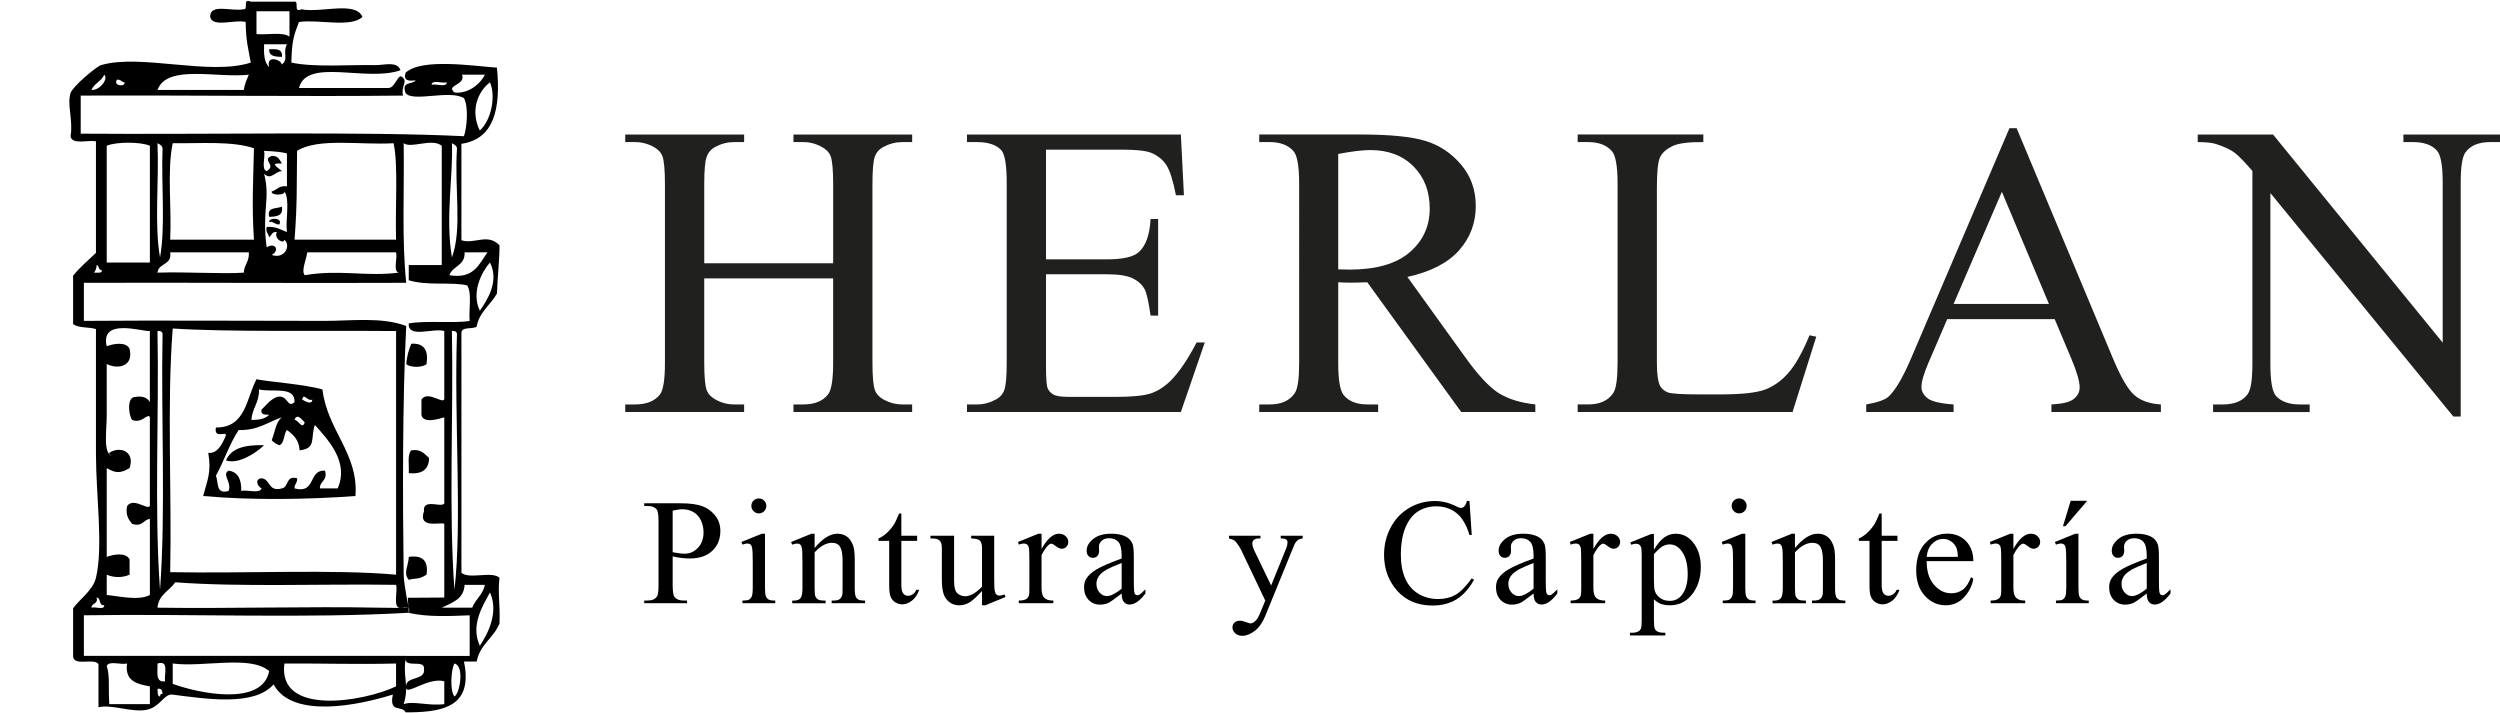 <?xml version="1.0" encoding="utf-8"?>
<!-- Generator: Adobe Illustrator 15.0.0, SVG Export Plug-In . SVG Version: 6.00 Build 0)  -->
<!DOCTYPE svg PUBLIC "-//W3C//DTD SVG 1.1//EN" "http://www.w3.org/Graphics/SVG/1.1/DTD/svg11.dtd">
<svg version="1.1" id="Capa_1" xmlns="http://www.w3.org/2000/svg" xmlns:xlink="http://www.w3.org/1999/xlink" x="0px" y="0px"
	 width="213.057px" height="60.783px" viewBox="0 0 213.057 60.783" enable-background="new 0 0 213.057 60.783"
	 xml:space="preserve">
<g>
	<path fill-rule="evenodd" clip-rule="evenodd" d="M22.939,4.203c0.619-0.042,1.18-0.027,1.082,0.649
		C23.469,4.826,22.908,4.811,22.939,4.203z"/>
	<path fill-rule="evenodd" clip-rule="evenodd" d="M24.021,17.613c0.138,0.787-0.448,0.85-1.082,0.865
		C22.729,17.62,23.565,17.807,24.021,17.613z"/>
	<path fill-rule="evenodd" clip-rule="evenodd" d="M22.939,18.911c-0.069-0.381,1.211-0.386,0.865,0.216
		C23.417,19.155,23.348,18.862,22.939,18.911z"/>
	<path fill-rule="evenodd" clip-rule="evenodd" d="M22.507,37.945c-0.726,0.69-2.189,1.641-3.245,1.298
		C19.699,38.166,20.937,37.89,22.507,37.945z"/>
	<path fill-rule="evenodd" clip-rule="evenodd" d="M34.565,60.706c-0.266-0.631-1.441,0.113-1.082-1.514
		c-2.979,0.931-8.588,2.079-10.166-0.865c-1.667,1.894-5.761,1.232-8.652,0.865c-0.702-0.053-1.019,1.068-2.163,1.298
		c-1.264,0.254-2.961-0.486-4.109-0.216c0-1.226,0-2.451,0-3.677c-0.389-0.549-2.09,0.215-2.163-0.649c0-1.37,0-2.74,0-4.109
		c0.557-0.778,1.689-1.527,1.947-2.596c0.636-2.645,0-6.971,0-10.599c0-3.807,0-7.473,0-10.599
		c-0.597-0.196-1.519-0.067-1.947-0.433c0-1.37,0-2.74,0-4.11c0.57-0.728,1.286-1.31,1.947-1.947c0-3.172,0-6.345,0-9.517
		c-0.75-0.115-2.052,0.321-2.163-0.433c0.231-1.345-0.319-2.691,0-3.677C6.201,7.351,8.222,5.664,8.609,5.55
		c3.361-0.996,9.267,0.927,12.762-0.216c-0.194-1.147-0.417-1.772-0.433-3.461c-0.914-0.24-2.816,0.509-3.028-0.433
		c-0.028-1.182,1.865-0.442,2.812-0.649c0.518,0.086-0.12-0.985,0.649-0.649c1.226,0,2.451,0,3.677,0
		c0.519-0.086-0.12,0.985,0.649,0.649c1.612,0.334,4.621-0.728,5.191,0.649c-1.001,0.946-3.703,0.19-5.408,0.433
		c-0.463,1.18-0.607,1.655-0.649,3.461c1.944,0.425,5.067,0.166,7.138,0.216c0.716,0.017,1.892-0.375,2.163,0.433
		c-2.891,1.034-7.99-1.089-8.652,1.514c2.524,0,5.047,0,7.571,0c0.666,0.075,0.865-1.423,1.298-0.865
		c0.382,0.362-0.192,0.725,0,1.514c-8.903,0.096-17.444-0.039-27.47,0c0,1.082,0,2.163,0,3.245
		c10.9,0.083,24.054-0.198,32.661,0.216c0.261-0.756,0.403-2.515,0-3.245c-1.239-0.74-4.368,0.374-4.975-0.433
		c-0.389-1.037,0.601-0.697,0.865-1.082c-0.565,0.061-1.083,0.073-0.865-0.649c1.352-1.259,5.744-0.579,7.787-0.433
		c0.343,3.516-0.252,6.092-3.028,6.489c0,2.74,0,5.479,0,8.219c1.122,0.369,2.223-0.632,3.245,0.433
		c0.012,1.067-0.16,2.546-0.216,4.11c-0.542,0.972-1.49,1.539-1.73,2.812c-0.36,0.288-1.376-0.079-1.298,0.649
		c0,6.777,0,13.555,0,20.332c0.636,0.59,2.623-0.171,3.245,0.433c-0.163,1.331,0.068,2.203,0,3.894
		c-0.497,1.233-1.673,1.788-1.947,3.244c-0.36,0-0.721,0-1.082,0c0.777,3.733-1.63,4.282-4.542,4.326
		C34.853,60.706,34.709,60.706,34.565,60.706z M21.858,2.905c0.922,0.087,2.228-0.209,2.812,0.216c0-0.721,0-1.442,0-2.163
		c-0.937,0-1.875,0-2.812,0C21.858,1.607,21.858,2.256,21.858,2.905z M22.939,5.717c-0.292-1.058,1.016-0.649,1.082-0.216
		c0.607-0.501,0.042-0.921,0.433-1.73c-0.649,0-1.298,0-1.947,0C22.473,4.597,22.518,5.345,22.939,5.717z M7.798,7.663
		C8.517,7.72,9.272,6.702,8.88,6.365C8.656,6.935,8.022,7.094,7.798,7.663z M13.422,7.663c2.452,0,4.903,0,7.354,0
		c0.071-0.505,0.26-0.894,0.433-1.298C18.491,6.676,14.238,5.451,13.422,7.663z M38.729,7.879c0.992,0.143,2.101-0.544,2.596-1.514
		c-0.649,0-1.298,0-1.947,0C39.708,7.287,37.953,7.228,38.729,7.879z M10.61,7.014c-0.277-0.012-0.3-0.277-0.649-0.216
		C9.625,7.331,10.696,7.434,10.61,7.014z M38.08,7.014C37.7,7.139,36.81,6.753,36.783,7.23C37.163,7.106,38.053,7.492,38.08,7.014z
		 M40.892,11.124c0.973-0.874,1.386-2.912,0.865-4.11C40.672,7.838,40.078,9.504,40.892,11.124z M9.096,12.422
		c0,3.316,0,6.633,0,9.95c1.226,0,2.451,0,3.677,0c0-3.316,0-6.633,0-9.95C11.974,12.074,9.895,12.074,9.096,12.422z M13.638,21.939
		c0.48-2.692,0.09-6.254,0.216-9.301c-0.045-0.243-0.24-0.337-0.433-0.433C13.566,15.378,13.134,19.126,13.638,21.939z
		 M14.72,12.206c-0.493,2.319-0.081,5.543-0.216,8.219c2.379,0,4.759,0,7.138,0c-0.192-2.944-0.06-4.918,0-7.787
		C19.82,12.008,17.143,12.233,14.72,12.206z M25.318,12.854c-0.043,2.95,0.026,4.439-0.216,7.57c2.884,0,5.768,0,8.652,0
		c-0.083-2.753,0.197-6.446-0.216-8.219C30.758,12.382,27.135,11.715,25.318,12.854z M34.403,60.008c0.836-0.295,2.101,0.172,3.46,0
		c0-0.649,0-1.298,0-1.947c-1.397-0.381-3.306,1.296-3.255,0.508c-0.083-1.02,1.691-0.486,1.525-1.589
		c0.076-0.869-1.916,0.113-1.514-1.082c1.73,0,3.677,0,5.407,0c0-1.153,0-2.307,0-3.46c-1.47,0.057-3.607,0.179-5.191-0.216
		c0-0.433-0.077-0.846-0.077-1.278c1.009,0,2.096-0.02,3.105-0.02c0-2.091,0-4.182,0-6.273c-0.196-0.22-2.278,0.498-1.73-1.082
		c-0.13-1.271,1.923-0.027,1.73-0.865c0-2.379,0-4.759,0-7.138c-0.491,0.144-1.813,0.559-1.946-0.216c0-0.433,0-0.865,0-1.298
		c0.588-0.883,2.08,0.663,1.946-0.216c0-1.875,0-3.749,0-5.624c-0.935-0.291-3.117,0.665-3.028-0.649
		c1.385-0.264,4.071,0.009,5.191-0.216c-0.094-0.988,0.219-2.382-0.216-3.028c-1.369-0.314-3.334,0.059-4.975-0.433
		c0-0.433,0-0.865,0-1.298c0.937,0,1.875,0,2.812,0c0-3.389,0-6.777,0-10.166c-0.852-0.68-2.592,0.264-3.244-0.216
		c0.06,3.978-0.169,8.244,0.216,11.896c-8.449,0.041-18.346-0.028-27.47,0c0,1.082,0,2.163,0,3.245c6.447-0.053,13.468,0,20.548,0
		c2.294,0,4.83-0.351,6.922,0.433c-0.326,6.421-0.304,14.645-0.216,21.197c0.011,0.835,0.433,2.841,0.433,2.841
		s-0.417-0.066-0.598-0.005c-0.853,0.132-0.306-1.428-0.484-1.971c-6.501-0.096-13.152,0.202-18.818-0.216
		c-0.495,0.73-1.415,1.036-1.514,2.163c6.083,0.092,12.999-0.124,18.818,0c0.541,0.011,2.596,0.029,2.596,0.029s0.088,0.195,0,0.403
		c-8.724,0.504-18.602,0.072-27.687,0.216c0,1.153,0,2.307,0,3.46c9.157,0,18.313,0,27.47,0
		C34.25,57.62,34.926,58.345,34.403,60.008z M38.513,21.939c0.9-2.469,0.197-5.854,0.433-9.301c-0.045-0.243-0.24-0.337-0.433-0.433
		C38.633,14.996,37.941,18.511,38.513,21.939z M22.723,21.074c0.77-0.457,1.125,0.293,0.433,0.649
		c1.054,0.393,1.682-0.753,1.082-1.298c-0.019,0.409-0.926-0.052-0.649-0.649c-0.425-0.064-0.429,0.292-0.649,0.433
		c-0.068-0.292-0.308-0.413-0.216-0.865c0.792-0.071,1.202,0.24,1.73,0.433c-0.141-1.085,0.283-2.735-0.216-3.46
		c0.097,0.353-1.179,0.353-1.082,0c0.452-0.125,0.617-0.537,1.298-0.433c0-0.938,0-1.875,0-2.812
		c-0.525-0.127-0.924-0.162-1.947-0.216c0.131,0.517-0.271,1.569,0.216,1.73c0.904-0.524-0.479-0.957,0.433-1.298
		c0.541-0.037,0.677,0.332,0.865,0.649c-1.175-0.082-0.25,0.375,0,0.649c-0.611,0.022-0.919,0.815-1.514,0.216
		C23.061,16.995,22.307,17.816,22.723,21.074z M14.503,21.506c0.176,1.113-0.993,0.881-1.082,1.73c2.491-0.086,5.504,0.129,7.354,0
		c0.033-0.688,0.49-0.952,0.433-1.73C18.974,21.506,16.739,21.506,14.503,21.506z M26.184,21.506
		c-0.082,0.642-0.532,1.567-0.216,1.947c2.996-0.509,5.269,0.141,8.003-0.216c-0.488-0.161-0.084-1.213-0.216-1.73
		C31.231,21.506,28.708,21.506,26.184,21.506z M38.296,23.453c2.083,0.352,2.526-0.935,3.245-1.947c-0.649,0-1.298,0-1.947,0
		C39.656,22.65,38.575,22.65,38.296,23.453z M40.892,26.481c0.622-0.896,1.681-2.496,0.865-4.11
		C41.044,23.176,40.143,24.935,40.892,26.481z M8.015,23.237c0.144,0,0.289,0,0.433,0c0.132-0.012,0.256-0.032,0.216-0.216
		c-0.286-0.002-0.198-0.379-0.433-0.433C8.24,22.886,8.129,23.063,8.015,23.237z M9.096,35.35c0,1.312-0.325,3.333,0.433,3.461
		c-0.132-0.012-0.256-0.032-0.216-0.216c0.871-0.603,2.224-0.151,1.73,1.298c-0.783,0.453-1.165,0.453-1.947,0
		c0,2.523,0,5.047,0,7.57c0.575-0.228,1.662-0.407,1.947,0.216c0,0.433,0,0.865,0,1.298c-0.612,0.267-1.335,0.267-1.947,0
		c0,0.577,0,1.154,0,1.73c1.052,0.095,2.714,0.512,3.677,0c0-2.163,0-4.326,0-6.489c-0.565,0.083-0.604,0.694-1.514,0.433
		c-0.287-0.362-0.573-0.725-0.433-1.514c0.588-0.883,2.08,0.663,1.946-0.217c0-2.451,0-4.902,0-7.354
		c-0.164-0.425-0.69,0.587-1.514,0.216c-0.286-0.349-0.467-1.906,0.216-1.947c0.7-0.123,1.088,0.066,1.297,0.433
		c0-2.019,0-4.038,0-6.056c-0.662,0.058-4.247-1.151-3.677,1.298c0.575-0.228,1.662-0.407,1.947,0.216
		c0.367,1.5-0.967,1.782-1.947,1.297C9.096,32.178,9.096,33.815,9.096,35.35z M14.72,27.996c-0.504,6.489-0.072,13.915-0.216,20.765
		c6.238,0.124,14.08-0.26,19.251,0.216c0-6.921,0-13.843,0-20.765C26.754,28.158,19.41,28.3,14.72,27.996z M13.638,50.274
		c0.5-6.854,0.076-14.633,0.216-21.846c-0.047-0.168-0.181-0.251-0.433-0.216C13.566,35.494,13.134,43.353,13.638,50.274z
		 M38.729,50.274c0.671-5.803-0.038-14.459,0.216-21.846c-0.047-0.168-0.181-0.251-0.433-0.216
		C38.657,35.494,38.225,43.353,38.729,50.274z M37.647,51.789c0.865,0,1.73,0,2.596,0c0.278-0.731,0.913-1.106,1.082-1.947
		c-0.577,0-1.153,0-1.73,0C39.53,51.075,38.518,51.36,37.647,51.789z M40.892,55.033c0.669-0.992,1.64-2.827,0.865-4.542
		C41.174,51.568,40.069,53.269,40.892,55.033z M7.798,51.789c0.314-0.119,1.118,0.252,1.082-0.216
		c-0.499,0.066-0.24-0.625-0.649-0.649C8.388,51.514,7.801,51.359,7.798,51.789z M9.313,60.008c1.153,0,2.307,0,3.46,0
		c0-0.505,0-1.009,0-1.514c-1.102-0.195-2.151-0.444-1.946-1.947c-0.518,0.132-1.569-0.271-1.73,0.216
		C9.382,57.61,9.216,58.572,9.313,60.008z M14.071,58.061c-0.111-0.609,0.386-1.828-0.649-1.514
		C13.451,57.239,13.209,58.202,14.071,58.061z M14.72,58.277c2.17,0.809,7.645,1.953,8.22-1.082
		c-1.565-1.391-5.607-0.305-8.22-0.649C14.72,57.124,14.72,57.701,14.72,58.277z M33.754,58.494c0-0.649,0-1.298,0-1.947
		c-3.405,0.084-5.882-0.017-9.517,0C23.641,61.049,30.971,59.816,33.754,58.494z M38.729,59.359c0.468-0.269,0.864-2.621,0-2.812
		C38.434,57.054,38.325,58.87,38.729,59.359z M13.638,59.359c0.012-0.132,0.033-0.256,0.216-0.216
		c-0.024-0.264-0.064-0.512-0.433-0.433C13.456,58.965,13.385,59.324,13.638,59.359z"/>
	<path fill-rule="evenodd" clip-rule="evenodd" d="M35.052,29.293c1.076-0.066,1.48,0.539,1.298,1.73
		c-0.315,0.318-1.416,0.318-1.73,0C34.673,30.356,34.839,29.801,35.052,29.293z"/>
	<path fill-rule="evenodd" clip-rule="evenodd" d="M27.481,33.187c0.412,3.512,3.089,5.459,2.812,9.085
		c-3.976,0.29-8.707,0.382-12.978,0c0.362-1.392,0.719-2.029,0.433-3.677c0.748,0.073,1.163-0.646,1.514-1.514
		c-0.039-0.348-1.028,0.352-0.865-0.649c2.553,0.029,2.585-2.462,3.461-4.11C22.966,32.544,25.883,32.741,27.481,33.187z
		 M21.425,35.782c0.67,0.021,1.2-0.098,1.514-0.433c-0.34-0.021-0.75,0.029-0.649-0.433c0.397-0.395,0.731-0.855,1.298-1.082
		c0.953-0.277,0.886,1.035,1.514,0.433c0.044-1.414-1.944-0.795-3.028-1.082C22.107,34.301,21.495,34.771,21.425,35.782z
		 M26.616,34.052c-0.403,0.207-0.723-0.647-0.865,0C25.884,34.115,26.584,34.59,26.616,34.052z M18.397,40.541
		c0.248,0.545-0.038,1.624,1.082,1.298c0.304-0.757-0.606-1.385,0-1.73c0.825,0.112,1.103,0.771,1.082,1.73
		c0.517-0.132,1.569,0.271,1.73-0.216c-0.375-0.196-0.598-0.796,0-0.865c0.781,0.083,0.543,1.187,1.73,0.865
		c0.614-0.107,0.311-1.131,1.297-0.865c0.049,0.409-0.244,0.477-0.216,0.865c1.869,0.499,1.133-1.607,2.596-1.514
		c0.248,0.896-0.455,0.843-0.433,1.514c0.505,0,1.01,0,1.514,0c0.974-2.213-0.752-4.084-1.947-5.408
		c-0.394,1.168,0.155,1.994-1.298,2.163c-0.048-0.889-0.536-1.338-1.081-1.73c-0.3,0.349-0.183,1.115-0.649,1.298
		c-0.256-0.105-0.491-0.23-0.649-0.433c0.277-0.66,0.336-1.539,0.865-1.947c-1.193,0.394-2.037,1.136-3.677,1.082
		C19.558,37.809,19.099,39.296,18.397,40.541z M25.967,35.999c-0.136-0.12-0.653-0.879-0.865-0.216
		C25.39,35.75,25.755,36.662,25.967,35.999z"/>
	<path fill-rule="evenodd" clip-rule="evenodd" d="M35.052,38.378c0.852-0.131,1.123,0.319,1.514,0.649
		c-0.009,1-0.615,1.404-1.73,1.298C34.88,39.648,34.69,38.737,35.052,38.378z"/>
	<path fill-rule="evenodd" clip-rule="evenodd" d="M34.836,47.462c1.182-0.173,1.687,0.332,1.514,1.514
		c-0.693,0.439-0.763,0.248-1.514,0.433C34.324,48.872,34.834,48.136,34.836,47.462z"/>
</g>
<rect fill-rule="evenodd" clip-rule="evenodd" fill="none" width="37.204" height="60.783"/>
<g>
	<g>
		<path fill="#20201E" d="M60.017,22.434h10.987v-6.767c0-1.209-0.076-2.006-0.227-2.39c-0.116-0.291-0.36-0.541-0.732-0.75
			c-0.5-0.279-1.029-0.418-1.587-0.418h-0.837v-0.646h10.116v0.646h-0.837c-0.558,0-1.087,0.134-1.587,0.401
			c-0.372,0.187-0.625,0.468-0.759,0.846s-0.201,1.148-0.201,2.311v15.26c0,1.198,0.076,1.988,0.227,2.372
			c0.116,0.291,0.354,0.541,0.715,0.75c0.512,0.279,1.046,0.418,1.604,0.418h0.837v0.646H67.621v-0.646h0.837
			c0.965,0,1.668-0.285,2.11-0.854c0.291-0.372,0.436-1.267,0.436-2.686v-7.203H60.017v7.203c0,1.198,0.075,1.988,0.227,2.372
			c0.116,0.291,0.36,0.541,0.732,0.75c0.5,0.279,1.029,0.418,1.587,0.418h0.854v0.646H53.285v-0.646h0.837
			c0.977,0,1.686-0.285,2.127-0.854c0.279-0.372,0.419-1.267,0.419-2.686v-15.26c0-1.209-0.076-2.006-0.227-2.39
			c-0.116-0.291-0.354-0.541-0.715-0.75c-0.512-0.279-1.046-0.418-1.604-0.418h-0.837v-0.646h10.133v0.646h-0.854
			c-0.558,0-1.087,0.134-1.587,0.401c-0.36,0.187-0.61,0.468-0.75,0.846s-0.209,1.148-0.209,2.311V22.434z"/>
		<path fill="#20201E" d="M89.143,12.754v9.348h5.197c1.349,0,2.25-0.204,2.703-0.61c0.604-0.535,0.942-1.477,1.012-2.826H98.7
			v8.232h-0.646c-0.163-1.151-0.326-1.889-0.488-2.215c-0.209-0.407-0.552-0.727-1.029-0.959c-0.477-0.232-1.209-0.349-2.197-0.349
			h-5.197v7.796c0,1.046,0.046,1.683,0.139,1.91c0.093,0.227,0.256,0.407,0.489,0.541c0.232,0.134,0.674,0.201,1.325,0.201h4.011
			c1.337,0,2.308-0.093,2.913-0.279c0.604-0.186,1.185-0.552,1.744-1.099c0.721-0.721,1.459-1.808,2.215-3.261h0.697l-2.04,5.93
			H82.41v-0.646h0.837c0.558,0,1.087-0.133,1.587-0.401c0.372-0.186,0.625-0.465,0.759-0.837c0.133-0.372,0.201-1.133,0.201-2.285
			V15.58c0-1.5-0.151-2.424-0.454-2.773c-0.418-0.465-1.116-0.698-2.093-0.698H82.41v-0.646h18.226l0.262,5.18h-0.681
			c-0.244-1.244-0.514-2.099-0.811-2.564c-0.297-0.465-0.735-0.82-1.317-1.064c-0.465-0.174-1.285-0.261-2.459-0.261H89.143z"/>
		<path fill="#20201E" d="M130.843,35.113h-6.313l-8.006-11.058c-0.593,0.023-1.075,0.035-1.447,0.035
			c-0.151,0-0.314-0.003-0.488-0.009s-0.355-0.015-0.541-0.026v6.872c0,1.489,0.163,2.413,0.488,2.773
			c0.441,0.512,1.105,0.767,1.988,0.767h0.925v0.646h-10.134v-0.646h0.891c1,0,1.715-0.325,2.145-0.977
			c0.244-0.36,0.366-1.215,0.366-2.564V15.649c0-1.488-0.163-2.413-0.488-2.773c-0.453-0.512-1.128-0.768-2.022-0.768h-0.891v-0.646
			h8.616c2.512,0,4.363,0.183,5.556,0.549c1.191,0.367,2.203,1.041,3.034,2.023s1.247,2.154,1.247,3.514
			c0,1.454-0.475,2.715-1.422,3.785c-0.947,1.07-2.415,1.826-4.403,2.268l4.884,6.784c1.115,1.558,2.074,2.593,2.877,3.104
			c0.803,0.512,1.85,0.837,3.14,0.977V35.113z M114.047,22.957c0.221,0,0.413,0.003,0.576,0.009c0.162,0.006,0.297,0.009,0.4,0.009
			c2.256,0,3.957-0.488,5.102-1.465c1.146-0.977,1.719-2.221,1.719-3.732c0-1.477-0.463-2.677-1.387-3.602
			c-0.925-0.925-2.148-1.387-3.672-1.387c-0.674,0-1.587,0.111-2.738,0.332V22.957z"/>
		<path fill="#20201E" d="M154.213,28.573l0.575,0.122l-2.022,6.418h-18.313v-0.646h0.89c1,0,1.715-0.325,2.146-0.977
			c0.244-0.372,0.366-1.232,0.366-2.581V15.649c0-1.477-0.163-2.401-0.488-2.773c-0.454-0.512-1.128-0.768-2.023-0.768h-0.89v-0.646
			h10.709v0.646c-1.256-0.012-2.137,0.104-2.643,0.349s-0.852,0.553-1.037,0.924c-0.187,0.373-0.279,1.262-0.279,2.668v14.86
			c0,0.965,0.093,1.628,0.279,1.988c0.139,0.244,0.354,0.424,0.645,0.541c0.291,0.116,1.198,0.174,2.721,0.174h1.728
			c1.813,0,3.087-0.133,3.819-0.401s1.4-0.741,2.006-1.421C153.003,31.111,153.608,30.038,154.213,28.573z"/>
		<path fill="#20201E" d="M175.105,27.195h-9.156l-1.604,3.732c-0.396,0.919-0.593,1.605-0.593,2.058
			c0,0.361,0.171,0.678,0.515,0.951c0.343,0.273,1.084,0.451,2.224,0.532v0.646h-7.447v-0.646c0.988-0.174,1.628-0.401,1.918-0.68
			c0.594-0.558,1.25-1.691,1.971-3.401l8.319-19.464h0.61l8.232,19.673c0.663,1.582,1.265,2.607,1.805,3.078
			c0.541,0.471,1.294,0.736,2.259,0.793v0.646h-9.33v-0.646c0.941-0.046,1.578-0.203,1.909-0.471s0.497-0.593,0.497-0.977
			c0-0.512-0.232-1.32-0.697-2.424L175.105,27.195z M174.617,25.904l-4.011-9.557l-4.116,9.557H174.617z"/>
		<path fill="#20201E" d="M187.297,11.463h6.418l14.458,17.737V15.562c0-1.453-0.162-2.36-0.488-2.721
			c-0.43-0.488-1.11-0.732-2.04-0.732h-0.82v-0.646h8.232v0.646h-0.837c-1,0-1.709,0.302-2.128,0.907
			c-0.256,0.373-0.384,1.221-0.384,2.546v19.935h-0.628l-15.592-19.045v14.563c0,1.454,0.157,2.36,0.471,2.721
			c0.441,0.488,1.122,0.732,2.041,0.732h0.837v0.646h-8.232v-0.646h0.82c1.011,0,1.727-0.302,2.145-0.907
			c0.256-0.372,0.384-1.221,0.384-2.546V14.568c-0.686-0.802-1.206-1.331-1.561-1.587s-0.875-0.494-1.562-0.715
			c-0.337-0.104-0.849-0.157-1.534-0.157V11.463z"/>
	</g>
	<g>
		<path d="M57.327,47.42v2.481c0,0.536,0.059,0.869,0.176,0.999c0.159,0.184,0.4,0.276,0.722,0.276h0.327v0.232h-3.649v-0.232h0.32
			c0.36,0,0.618-0.117,0.773-0.352c0.083-0.13,0.125-0.438,0.125-0.923v-5.502c0-0.536-0.057-0.869-0.169-0.999
			c-0.164-0.184-0.406-0.276-0.729-0.276h-0.32v-0.232h3.122c0.762,0,1.363,0.079,1.803,0.236c0.439,0.157,0.81,0.422,1.112,0.794
			c0.301,0.373,0.452,0.814,0.452,1.325c0,0.695-0.229,1.261-0.688,1.696s-1.106,0.653-1.944,0.653
			c-0.205,0-0.427-0.015-0.666-0.044S57.599,47.479,57.327,47.42z M57.327,47.062c0.222,0.042,0.418,0.073,0.59,0.094
			s0.318,0.031,0.44,0.031c0.435,0,0.811-0.168,1.127-0.505c0.316-0.337,0.474-0.773,0.474-1.31c0-0.369-0.076-0.711-0.226-1.027
			c-0.151-0.316-0.364-0.553-0.641-0.709c-0.276-0.157-0.591-0.236-0.942-0.236c-0.213,0-0.488,0.04-0.823,0.12V47.062z"/>
		<path d="M65.195,45.485v4.623c0,0.36,0.026,0.6,0.079,0.719s0.13,0.208,0.232,0.267s0.29,0.088,0.562,0.088v0.226h-2.795v-0.226
			c0.28,0,0.469-0.027,0.565-0.082c0.096-0.055,0.172-0.145,0.229-0.27c0.057-0.126,0.085-0.367,0.085-0.723v-2.217
			c0-0.624-0.019-1.028-0.057-1.212c-0.029-0.134-0.075-0.227-0.138-0.279s-0.148-0.079-0.257-0.079
			c-0.118,0-0.26,0.032-0.427,0.094l-0.088-0.226l1.733-0.704H65.195z M64.674,42.477c0.176,0,0.325,0.062,0.449,0.186
			s0.186,0.273,0.186,0.449s-0.062,0.327-0.186,0.452s-0.273,0.188-0.449,0.188c-0.176,0-0.327-0.063-0.453-0.188
			c-0.125-0.125-0.188-0.276-0.188-0.452s0.062-0.326,0.186-0.449S64.494,42.477,64.674,42.477z"/>
		<path d="M69.426,46.704c0.674-0.813,1.317-1.219,1.928-1.219c0.314,0,0.584,0.079,0.811,0.236c0.226,0.157,0.406,0.416,0.54,0.775
			c0.092,0.251,0.138,0.637,0.138,1.156v2.456c0,0.364,0.029,0.611,0.088,0.741c0.046,0.105,0.12,0.187,0.223,0.245
			c0.103,0.059,0.292,0.088,0.568,0.088v0.226h-2.845v-0.226h0.119c0.268,0,0.456-0.041,0.562-0.123
			c0.107-0.082,0.181-0.202,0.223-0.361c0.017-0.063,0.025-0.259,0.025-0.59v-2.355c0-0.523-0.068-0.903-0.204-1.14
			c-0.136-0.236-0.365-0.354-0.688-0.354c-0.499,0-0.995,0.272-1.489,0.816v3.034c0,0.39,0.023,0.63,0.069,0.723
			c0.059,0.121,0.139,0.21,0.242,0.267c0.103,0.057,0.311,0.085,0.625,0.085v0.226h-2.846v-0.226h0.126
			c0.293,0,0.491-0.074,0.593-0.223c0.103-0.148,0.154-0.432,0.154-0.851v-2.136c0-0.691-0.016-1.111-0.047-1.262
			s-0.08-0.253-0.145-0.308c-0.065-0.054-0.152-0.082-0.261-0.082c-0.117,0-0.257,0.032-0.421,0.094l-0.094-0.226l1.734-0.704h0.27
			V46.704z"/>
		<path d="M76.816,43.765v1.891h1.344v0.439h-1.344v3.731c0,0.373,0.053,0.624,0.16,0.754s0.244,0.195,0.412,0.195
			c0.138,0,0.272-0.043,0.402-0.129s0.23-0.212,0.301-0.38h0.245c-0.146,0.41-0.354,0.719-0.622,0.926
			c-0.268,0.208-0.544,0.311-0.829,0.311c-0.193,0-0.381-0.053-0.565-0.16c-0.185-0.107-0.32-0.26-0.408-0.458
			s-0.132-0.506-0.132-0.92v-3.869h-0.911v-0.207c0.23-0.092,0.466-0.249,0.707-0.468c0.241-0.22,0.456-0.48,0.644-0.782
			c0.096-0.159,0.23-0.45,0.402-0.873H76.816z"/>
		<path d="M84.728,45.655v3.486c0,0.666,0.016,1.073,0.047,1.222c0.031,0.149,0.082,0.252,0.15,0.311
			c0.069,0.059,0.15,0.088,0.242,0.088c0.129,0,0.276-0.036,0.439-0.107l0.088,0.22l-1.721,0.709h-0.283v-1.218
			c-0.494,0.536-0.871,0.873-1.13,1.011s-0.534,0.207-0.823,0.207c-0.323,0-0.602-0.093-0.839-0.279
			c-0.236-0.187-0.401-0.426-0.493-0.719c-0.092-0.293-0.138-0.708-0.138-1.244v-2.569c0-0.272-0.029-0.46-0.088-0.565
			c-0.059-0.105-0.146-0.186-0.261-0.242c-0.115-0.056-0.324-0.083-0.625-0.078v-0.232h2.016v3.85c0,0.536,0.093,0.888,0.28,1.055
			c0.186,0.167,0.411,0.251,0.675,0.251c0.18,0,0.384-0.057,0.613-0.169c0.228-0.113,0.499-0.329,0.813-0.647v-3.26
			c0-0.327-0.06-0.547-0.179-0.663c-0.12-0.115-0.368-0.177-0.745-0.185v-0.232H84.728z"/>
		<path d="M88.765,45.485v1.294c0.481-0.862,0.976-1.294,1.482-1.294c0.23,0,0.421,0.07,0.571,0.21
			c0.151,0.141,0.226,0.303,0.226,0.487c0,0.164-0.054,0.302-0.163,0.415c-0.109,0.113-0.239,0.17-0.39,0.17
			c-0.146,0-0.311-0.072-0.493-0.217s-0.317-0.217-0.405-0.217c-0.075,0-0.157,0.042-0.245,0.125
			c-0.188,0.172-0.383,0.455-0.584,0.848v2.757c0,0.318,0.04,0.559,0.119,0.722c0.055,0.113,0.151,0.208,0.289,0.283
			c0.138,0.076,0.337,0.113,0.597,0.113v0.226h-2.946v-0.226c0.293,0,0.511-0.046,0.653-0.138c0.104-0.067,0.178-0.174,0.22-0.32
			c0.021-0.071,0.031-0.274,0.031-0.609v-2.23c0-0.67-0.014-1.069-0.041-1.196c-0.027-0.128-0.078-0.221-0.151-0.28
			s-0.165-0.088-0.273-0.088c-0.13,0-0.276,0.032-0.439,0.094l-0.063-0.226l1.74-0.704H88.765z"/>
		<path d="M95.59,50.58c-0.591,0.457-0.961,0.72-1.112,0.792c-0.226,0.104-0.467,0.157-0.723,0.157
			c-0.397,0-0.725-0.136-0.983-0.408c-0.257-0.272-0.386-0.63-0.386-1.074c0-0.281,0.063-0.523,0.188-0.729
			c0.172-0.285,0.47-0.553,0.895-0.804c0.425-0.251,1.132-0.557,2.12-0.917V47.37c0-0.573-0.091-0.967-0.273-1.181
			s-0.447-0.32-0.794-0.32c-0.264,0-0.473,0.071-0.628,0.213c-0.159,0.143-0.238,0.306-0.238,0.49l0.012,0.364
			c0,0.192-0.049,0.341-0.147,0.446c-0.099,0.105-0.227,0.157-0.386,0.157c-0.155,0-0.282-0.055-0.38-0.164
			c-0.099-0.109-0.148-0.257-0.148-0.446c0-0.36,0.185-0.691,0.553-0.992c0.369-0.302,0.886-0.453,1.552-0.453
			c0.511,0,0.93,0.086,1.256,0.258c0.247,0.13,0.429,0.333,0.546,0.609c0.075,0.18,0.113,0.548,0.113,1.105v1.953
			c0,0.549,0.011,0.885,0.032,1.008c0.021,0.124,0.055,0.206,0.104,0.248c0.048,0.042,0.104,0.063,0.167,0.063
			c0.067,0,0.125-0.015,0.176-0.044c0.088-0.055,0.257-0.208,0.509-0.458v0.352c-0.469,0.628-0.917,0.942-1.344,0.942
			c-0.205,0-0.369-0.071-0.49-0.214C95.657,51.166,95.594,50.923,95.59,50.58z M95.59,50.171v-2.192
			c-0.632,0.251-1.041,0.429-1.225,0.534c-0.331,0.184-0.567,0.377-0.709,0.578c-0.143,0.201-0.214,0.421-0.214,0.66
			c0,0.301,0.09,0.552,0.27,0.75c0.18,0.199,0.388,0.298,0.622,0.298C94.652,50.799,95.07,50.59,95.59,50.171z"/>
	</g>
	<g>
		<path d="M104.739,45.656h2.683v0.232h-0.132c-0.188,0-0.33,0.041-0.425,0.122c-0.094,0.082-0.141,0.184-0.141,0.305
			c0,0.164,0.068,0.39,0.207,0.679l1.4,2.902l1.288-3.178c0.071-0.172,0.106-0.341,0.106-0.509c0-0.076-0.015-0.132-0.044-0.17
			c-0.033-0.046-0.086-0.083-0.157-0.11c-0.071-0.027-0.196-0.041-0.377-0.041v-0.232h1.872v0.232
			c-0.155,0.017-0.274,0.05-0.357,0.1c-0.084,0.05-0.177,0.145-0.276,0.283c-0.038,0.059-0.109,0.22-0.214,0.484l-2.343,5.741
			c-0.227,0.557-0.522,0.978-0.889,1.263c-0.367,0.285-0.72,0.427-1.059,0.427c-0.247,0-0.45-0.071-0.609-0.214
			c-0.159-0.142-0.239-0.306-0.239-0.49c0-0.176,0.058-0.317,0.173-0.424c0.115-0.107,0.273-0.16,0.475-0.16
			c0.138,0,0.326,0.046,0.565,0.138c0.167,0.063,0.272,0.094,0.313,0.094c0.126,0,0.263-0.065,0.412-0.195
			c0.148-0.13,0.298-0.381,0.449-0.754l0.408-0.999l-2.066-4.34c-0.063-0.13-0.164-0.291-0.302-0.484
			c-0.104-0.146-0.19-0.245-0.258-0.295c-0.097-0.067-0.251-0.125-0.465-0.176V45.656z"/>
	</g>
	<g>
		<path d="M125.233,42.697l0.194,2.896h-0.194c-0.26-0.867-0.631-1.491-1.112-1.872c-0.481-0.381-1.06-0.572-1.733-0.572
			c-0.565,0-1.076,0.144-1.532,0.43c-0.457,0.287-0.816,0.744-1.078,1.373c-0.262,0.628-0.393,1.409-0.393,2.343
			c0,0.771,0.124,1.438,0.371,2.004c0.247,0.565,0.618,0.999,1.115,1.3c0.496,0.301,1.063,0.452,1.698,0.452
			c0.553,0,1.041-0.118,1.464-0.355c0.423-0.236,0.888-0.707,1.395-1.41l0.194,0.125c-0.427,0.758-0.925,1.313-1.494,1.665
			c-0.57,0.352-1.246,0.528-2.029,0.528c-1.411,0-2.504-0.523-3.278-1.57c-0.578-0.779-0.867-1.696-0.867-2.751
			c0-0.85,0.19-1.631,0.571-2.343s0.905-1.264,1.573-1.655c0.668-0.391,1.398-0.587,2.189-0.587c0.615,0,1.223,0.15,1.821,0.452
			c0.176,0.092,0.302,0.138,0.377,0.138c0.113,0,0.212-0.04,0.296-0.12c0.108-0.113,0.186-0.27,0.232-0.471H125.233z"/>
		<path d="M130.695,50.58c-0.591,0.457-0.961,0.72-1.112,0.792c-0.226,0.104-0.467,0.157-0.722,0.157
			c-0.398,0-0.726-0.136-0.983-0.408c-0.258-0.272-0.386-0.63-0.386-1.074c0-0.281,0.063-0.523,0.188-0.729
			c0.172-0.285,0.471-0.553,0.896-0.804c0.425-0.251,1.132-0.557,2.12-0.917V47.37c0-0.573-0.091-0.967-0.273-1.181
			c-0.182-0.213-0.447-0.32-0.795-0.32c-0.264,0-0.473,0.071-0.628,0.213c-0.159,0.143-0.238,0.306-0.238,0.49l0.013,0.364
			c0,0.192-0.05,0.341-0.147,0.446c-0.099,0.105-0.228,0.157-0.387,0.157c-0.155,0-0.281-0.055-0.38-0.164s-0.147-0.257-0.147-0.446
			c0-0.36,0.184-0.691,0.553-0.992c0.368-0.302,0.886-0.453,1.551-0.453c0.511,0,0.93,0.086,1.257,0.258
			c0.247,0.13,0.429,0.333,0.546,0.609c0.076,0.18,0.113,0.548,0.113,1.105v1.953c0,0.549,0.011,0.885,0.031,1.008
			c0.021,0.124,0.056,0.206,0.104,0.248c0.049,0.042,0.104,0.063,0.167,0.063c0.066,0,0.125-0.015,0.176-0.044
			c0.088-0.055,0.258-0.208,0.509-0.458v0.352c-0.469,0.628-0.917,0.942-1.345,0.942c-0.205,0-0.368-0.071-0.489-0.214
			C130.762,51.166,130.699,50.923,130.695,50.58z M130.695,50.171v-2.192c-0.633,0.251-1.041,0.429-1.225,0.534
			c-0.331,0.184-0.567,0.377-0.71,0.578c-0.143,0.201-0.214,0.421-0.214,0.66c0,0.301,0.09,0.552,0.271,0.75
			c0.18,0.199,0.387,0.298,0.621,0.298C129.757,50.799,130.176,50.59,130.695,50.171z"/>
		<path d="M135.793,45.485v1.294c0.481-0.862,0.976-1.294,1.482-1.294c0.23,0,0.421,0.07,0.572,0.21
			c0.15,0.141,0.226,0.303,0.226,0.487c0,0.164-0.055,0.302-0.163,0.415c-0.109,0.113-0.238,0.17-0.39,0.17
			c-0.146,0-0.311-0.072-0.493-0.217c-0.182-0.145-0.317-0.217-0.405-0.217c-0.075,0-0.156,0.042-0.244,0.125
			c-0.188,0.172-0.384,0.455-0.585,0.848v2.757c0,0.318,0.04,0.559,0.12,0.722c0.054,0.113,0.15,0.208,0.288,0.283
			c0.139,0.076,0.338,0.113,0.598,0.113v0.226h-2.946v-0.226c0.293,0,0.511-0.046,0.653-0.138c0.104-0.067,0.178-0.174,0.22-0.32
			c0.021-0.071,0.031-0.274,0.031-0.609v-2.23c0-0.67-0.014-1.069-0.041-1.196c-0.027-0.128-0.077-0.221-0.15-0.28
			s-0.164-0.088-0.273-0.088c-0.13,0-0.276,0.032-0.439,0.094l-0.063-0.226l1.739-0.704H135.793z"/>
		<path d="M138.943,46.227l1.771-0.716h0.238v1.344c0.298-0.507,0.596-0.862,0.896-1.065c0.299-0.203,0.614-0.305,0.945-0.305
			c0.578,0,1.06,0.226,1.444,0.679c0.474,0.553,0.71,1.273,0.71,2.161c0,0.992-0.285,1.813-0.854,2.462
			c-0.469,0.532-1.06,0.798-1.771,0.798c-0.311,0-0.578-0.044-0.805-0.132c-0.167-0.063-0.355-0.188-0.565-0.377v1.752
			c0,0.394,0.024,0.644,0.072,0.75c0.049,0.107,0.132,0.192,0.252,0.254c0.119,0.063,0.336,0.094,0.649,0.094v0.232h-3.015v-0.232
			h0.157c0.23,0.004,0.427-0.04,0.59-0.132c0.08-0.046,0.142-0.12,0.186-0.223c0.044-0.103,0.066-0.363,0.066-0.782v-5.439
			c0-0.373-0.018-0.609-0.051-0.71s-0.087-0.176-0.16-0.226s-0.173-0.075-0.298-0.075c-0.101,0-0.229,0.029-0.384,0.088
			L138.943,46.227z M140.953,47.226v2.148c0,0.465,0.02,0.771,0.057,0.917c0.059,0.243,0.202,0.457,0.431,0.641
			c0.229,0.185,0.516,0.276,0.863,0.276c0.419,0,0.758-0.163,1.018-0.49c0.34-0.427,0.509-1.028,0.509-1.803
			c0-0.879-0.192-1.556-0.578-2.029c-0.268-0.327-0.586-0.49-0.954-0.49c-0.201,0-0.4,0.05-0.597,0.15
			C141.55,46.623,141.301,46.849,140.953,47.226z"/>
		<path d="M148.739,45.485v4.623c0,0.36,0.026,0.6,0.079,0.719c0.052,0.119,0.129,0.208,0.232,0.267
			c0.103,0.059,0.289,0.088,0.562,0.088v0.226h-2.795v-0.226c0.28,0,0.469-0.027,0.565-0.082c0.096-0.055,0.173-0.145,0.229-0.27
			c0.056-0.126,0.084-0.367,0.084-0.723v-2.217c0-0.624-0.019-1.028-0.056-1.212c-0.029-0.134-0.076-0.227-0.139-0.279
			s-0.148-0.079-0.258-0.079c-0.117,0-0.26,0.032-0.427,0.094l-0.088-0.226l1.733-0.704H148.739z M148.218,42.477
			c0.176,0,0.326,0.062,0.449,0.186c0.124,0.124,0.186,0.273,0.186,0.449s-0.062,0.327-0.186,0.452
			c-0.123,0.125-0.273,0.188-0.449,0.188s-0.326-0.063-0.452-0.188c-0.125-0.125-0.188-0.276-0.188-0.452s0.062-0.326,0.186-0.449
			C147.886,42.539,148.038,42.477,148.218,42.477z"/>
		<path d="M152.971,46.704c0.674-0.813,1.316-1.219,1.929-1.219c0.313,0,0.584,0.079,0.81,0.236c0.227,0.157,0.406,0.416,0.54,0.775
			c0.093,0.251,0.139,0.637,0.139,1.156v2.456c0,0.364,0.029,0.611,0.088,0.741c0.046,0.105,0.12,0.187,0.223,0.245
			s0.292,0.088,0.568,0.088v0.226h-2.845v-0.226h0.119c0.268,0,0.455-0.041,0.563-0.123c0.106-0.082,0.181-0.202,0.223-0.361
			c0.017-0.063,0.025-0.259,0.025-0.59v-2.355c0-0.523-0.068-0.903-0.204-1.14c-0.137-0.236-0.365-0.354-0.688-0.354
			c-0.498,0-0.994,0.272-1.488,0.816v3.034c0,0.39,0.023,0.63,0.069,0.723c0.059,0.121,0.139,0.21,0.241,0.267
			s0.312,0.085,0.625,0.085v0.226h-2.845v-0.226h0.125c0.293,0,0.491-0.074,0.594-0.223c0.103-0.148,0.154-0.432,0.154-0.851v-2.136
			c0-0.691-0.016-1.111-0.048-1.262c-0.031-0.151-0.079-0.253-0.144-0.308c-0.065-0.054-0.152-0.082-0.261-0.082
			c-0.117,0-0.258,0.032-0.421,0.094l-0.095-0.226l1.733-0.704h0.271V46.704z"/>
		<path d="M160.362,43.765v1.891h1.344v0.439h-1.344v3.731c0,0.373,0.053,0.624,0.16,0.754c0.106,0.13,0.243,0.195,0.411,0.195
			c0.138,0,0.272-0.043,0.402-0.129c0.129-0.086,0.229-0.212,0.301-0.38h0.245c-0.146,0.41-0.354,0.719-0.622,0.926
			c-0.268,0.208-0.544,0.311-0.829,0.311c-0.192,0-0.381-0.053-0.565-0.16c-0.184-0.107-0.32-0.26-0.408-0.458
			s-0.132-0.506-0.132-0.92v-3.869h-0.91v-0.207c0.229-0.092,0.466-0.249,0.706-0.468c0.241-0.22,0.456-0.48,0.645-0.782
			c0.096-0.159,0.229-0.45,0.401-0.873H160.362z"/>
		<path d="M164.196,47.822c-0.004,0.854,0.203,1.524,0.622,2.01s0.911,0.729,1.476,0.729c0.377,0,0.705-0.104,0.983-0.311
			c0.278-0.208,0.512-0.563,0.7-1.065l0.195,0.125c-0.088,0.574-0.344,1.096-0.767,1.567s-0.953,0.707-1.589,0.707
			c-0.691,0-1.283-0.269-1.774-0.807c-0.492-0.538-0.738-1.261-0.738-2.17c0-0.984,0.252-1.751,0.757-2.302s1.138-0.826,1.9-0.826
			c0.645,0,1.174,0.213,1.589,0.638c0.414,0.425,0.622,0.994,0.622,1.706H164.196z M164.196,47.458h2.663
			c-0.021-0.369-0.064-0.628-0.132-0.779c-0.104-0.234-0.261-0.418-0.468-0.553c-0.207-0.134-0.424-0.201-0.65-0.201
			c-0.348,0-0.658,0.135-0.933,0.405C164.402,46.601,164.242,46.976,164.196,47.458z"/>
		<path d="M171.587,45.485v1.294c0.481-0.862,0.976-1.294,1.482-1.294c0.23,0,0.421,0.07,0.572,0.21
			c0.15,0.141,0.226,0.303,0.226,0.487c0,0.164-0.055,0.302-0.163,0.415c-0.109,0.113-0.238,0.17-0.39,0.17
			c-0.146,0-0.311-0.072-0.493-0.217c-0.182-0.145-0.317-0.217-0.405-0.217c-0.075,0-0.156,0.042-0.244,0.125
			c-0.188,0.172-0.384,0.455-0.585,0.848v2.757c0,0.318,0.04,0.559,0.12,0.722c0.054,0.113,0.15,0.208,0.288,0.283
			c0.139,0.076,0.338,0.113,0.598,0.113v0.226h-2.946v-0.226c0.293,0,0.511-0.046,0.653-0.138c0.104-0.067,0.178-0.174,0.22-0.32
			c0.021-0.071,0.031-0.274,0.031-0.609v-2.23c0-0.67-0.014-1.069-0.041-1.196c-0.027-0.128-0.077-0.221-0.15-0.28
			s-0.164-0.088-0.273-0.088c-0.13,0-0.276,0.032-0.439,0.094l-0.063-0.226l1.739-0.704H171.587z"/>
		<path d="M177.131,45.485v4.623c0,0.36,0.027,0.6,0.081,0.719c0.055,0.119,0.133,0.208,0.236,0.267
			c0.103,0.059,0.289,0.088,0.562,0.088v0.226h-2.795v-0.226c0.28,0,0.469-0.027,0.565-0.082c0.096-0.055,0.173-0.145,0.229-0.27
			c0.056-0.126,0.084-0.367,0.084-0.723v-2.217c0-0.624-0.019-1.028-0.056-1.212c-0.029-0.134-0.076-0.227-0.139-0.279
			s-0.148-0.079-0.258-0.079c-0.117,0-0.26,0.032-0.427,0.094l-0.088-0.226l1.733-0.704H177.131z M177.878,42.678l-1.853,2.167
			h-0.214l0.659-2.167H177.878z"/>
		<path d="M182.951,50.58c-0.591,0.457-0.961,0.72-1.112,0.792c-0.226,0.104-0.467,0.157-0.722,0.157
			c-0.398,0-0.726-0.136-0.983-0.408c-0.258-0.272-0.386-0.63-0.386-1.074c0-0.281,0.063-0.523,0.188-0.729
			c0.172-0.285,0.471-0.553,0.896-0.804c0.425-0.251,1.132-0.557,2.12-0.917V47.37c0-0.573-0.091-0.967-0.273-1.181
			c-0.182-0.213-0.447-0.32-0.795-0.32c-0.264,0-0.473,0.071-0.628,0.213c-0.159,0.143-0.238,0.306-0.238,0.49l0.013,0.364
			c0,0.192-0.05,0.341-0.147,0.446c-0.099,0.105-0.228,0.157-0.387,0.157c-0.155,0-0.281-0.055-0.38-0.164s-0.147-0.257-0.147-0.446
			c0-0.36,0.184-0.691,0.553-0.992c0.368-0.302,0.886-0.453,1.551-0.453c0.511,0,0.93,0.086,1.257,0.258
			c0.247,0.13,0.429,0.333,0.546,0.609c0.076,0.18,0.113,0.548,0.113,1.105v1.953c0,0.549,0.011,0.885,0.031,1.008
			c0.021,0.124,0.056,0.206,0.104,0.248c0.049,0.042,0.104,0.063,0.167,0.063c0.066,0,0.125-0.015,0.176-0.044
			c0.088-0.055,0.258-0.208,0.509-0.458v0.352c-0.469,0.628-0.917,0.942-1.345,0.942c-0.205,0-0.368-0.071-0.489-0.214
			C183.018,51.166,182.955,50.923,182.951,50.58z M182.951,50.171v-2.192c-0.633,0.251-1.041,0.429-1.225,0.534
			c-0.331,0.184-0.567,0.377-0.71,0.578c-0.143,0.201-0.214,0.421-0.214,0.66c0,0.301,0.09,0.552,0.271,0.75
			c0.18,0.199,0.387,0.298,0.621,0.298C182.013,50.799,182.432,50.59,182.951,50.171z"/>
	</g>
</g>
</svg>
